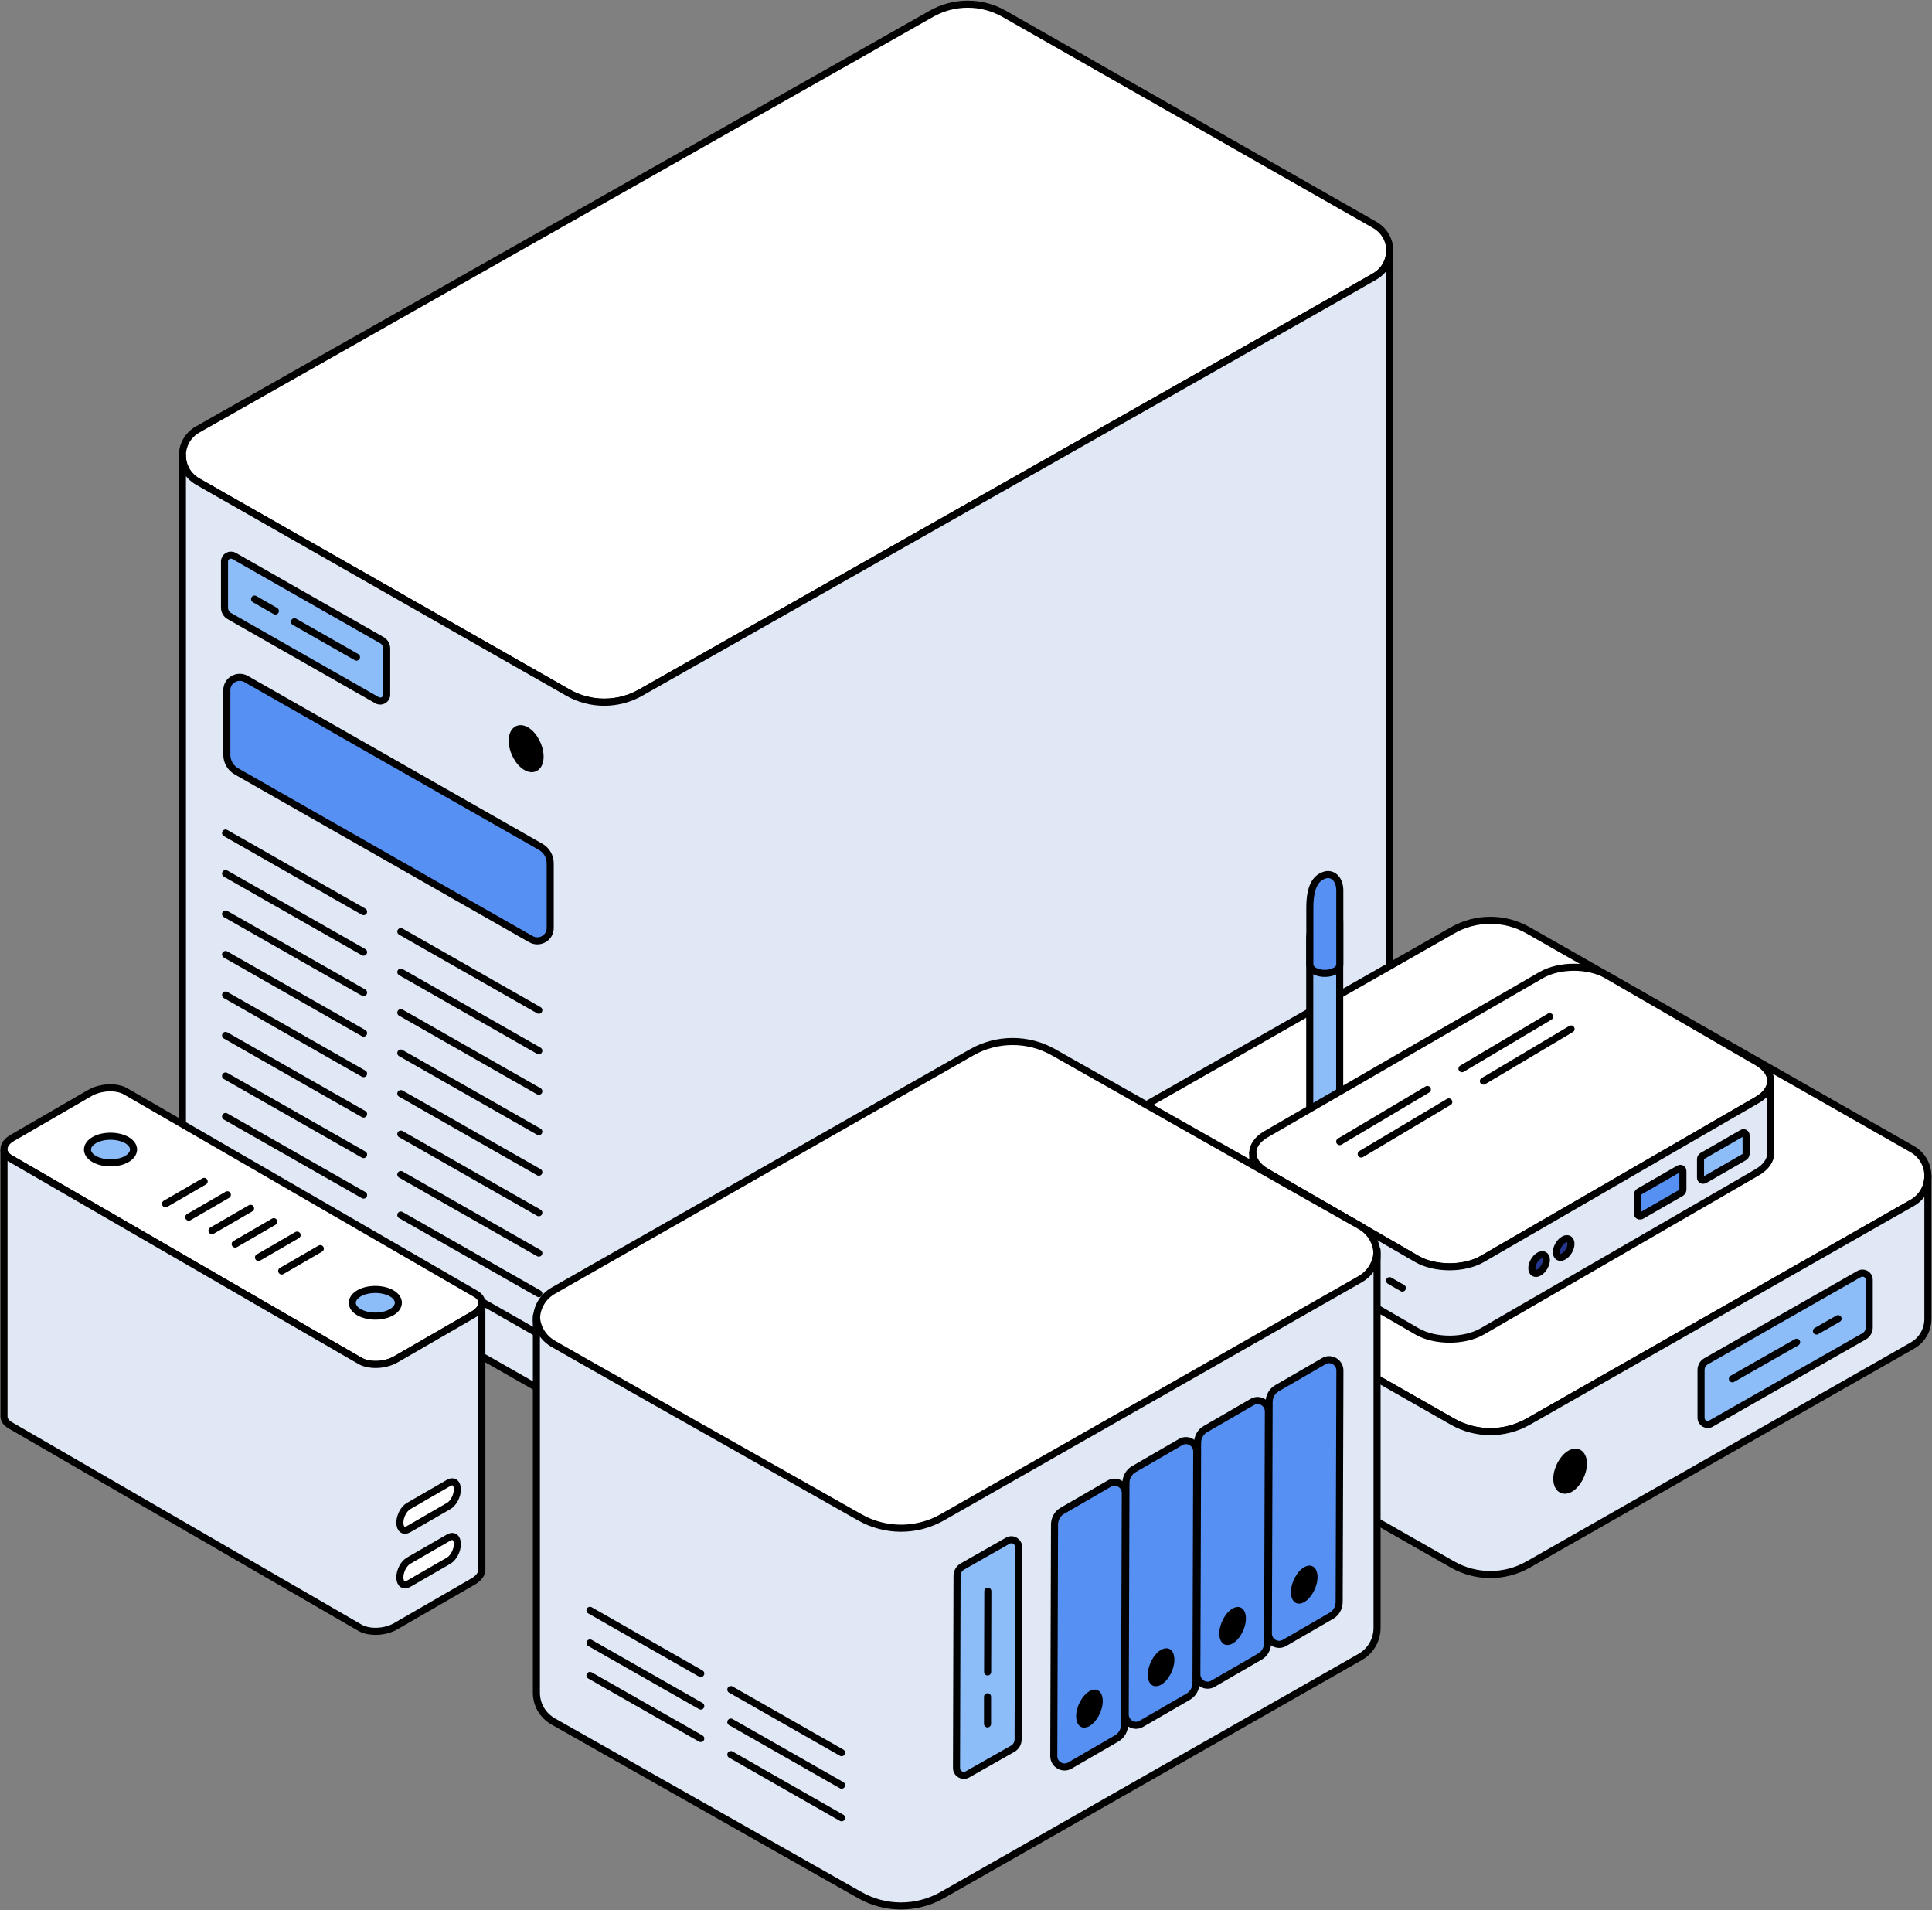 <?xml version="1.0" encoding="UTF-8"?>
<svg id="Layer_2" xmlns="http://www.w3.org/2000/svg" xmlns:xlink="http://www.w3.org/1999/xlink" viewBox="0 0 183.12 181">
  <rect x="0" y="0" width="183.12" height="181" fill="#808080" stroke="none"/>
  <defs>
    <style>
      .cls-1, .cls-2 {
        fill: none;
      }

      .cls-3, .cls-4, .cls-5, .cls-6, .cls-7, .cls-2, .cls-8, .cls-9 {
        stroke: #000;
        stroke-width: .67px;
      }

      .cls-3, .cls-4, .cls-6, .cls-2, .cls-8, .cls-9 {
        stroke-linecap: round;
      }

      .cls-3, .cls-4, .cls-2, .cls-8, .cls-9 {
        stroke-linejoin: round;
      }

      .cls-3, .cls-6 {
        fill: #e0e7f5;
      }

      .cls-4 {
        fill: #5590f2;
      }

      .cls-5 {
        fill: #27378d;
      }

      .cls-5, .cls-6, .cls-7 {
        stroke-miterlimit: 10;
      }

      .cls-8 {
        fill: #fff;
      }

      .cls-9 {
        fill: #8dbdf9;
      }

      .cls-10 {
        clip-path: url(#clippath);
      }
    </style>
    <clipPath id="clippath">
      <rect class="cls-1" width="183.12" height="181"/>
    </clipPath>
  </defs>
  <g id="Layer_1-2" data-name="Layer_1">
    <g class="cls-10">
      <g>
        <path class="cls-8" d="M131.71,23.66v.18c-.02.93-.51,1.84-1.44,2.37l-2.66,1.52-66.88,37.89c-2.14,1.22-4.76,1.22-6.91,0l-32.43-18.48-2.66-1.52c-.96-.54-1.44-1.5-1.44-2.46s.48-1.91,1.44-2.46L88.27,1.31c2.14-1.22,4.77-1.22,6.91,0l35.1,19.99c.93.53,1.42,1.44,1.44,2.37h0Z"/>
        <path class="cls-3" d="M131.71,23.85v67.54c-.02.93-.51,1.84-1.44,2.37l-69.54,39.41c-2.14,1.22-4.76,1.22-6.91,0l-35.09-20c-.96-.54-1.44-1.5-1.44-2.46V43.17c0,.96.48,1.91,1.44,2.46l2.66,1.52,32.43,18.48c2.14,1.22,4.77,1.22,6.91,0L127.62,27.73l2.66-1.52c.93-.53,1.42-1.44,1.44-2.37Z"/>
        <path class="cls-9" d="M35.73,66.35l-13.99-7.97c-.28-.16-.46-.46-.46-.79v-4.38c0-.47.51-.76.92-.52l13.99,7.97c.28.16.46.46.46.79v4.38c0,.47-.51.76-.92.52Z"/>
        <path class="cls-2" d="M27.91,58.92l5.88,3.35"/>
        <path class="cls-2" d="M24.13,56.77l1.97,1.13"/>
        <path class="cls-7" d="M51.19,71.7c0,.96-.59,1.4-1.32.98-.73-.42-1.32-1.53-1.32-2.49s.59-1.4,1.32-.98c.73.42,1.32,1.53,1.32,2.49Z"/>
        <path class="cls-2" d="M51.07,126.43l-13.08-7.45"/>
        <path class="cls-2" d="M51.07,122.59l-13.08-7.45"/>
        <path class="cls-2" d="M51.07,118.75l-13.08-7.45"/>
        <path class="cls-2" d="M51.07,114.92l-13.08-7.45"/>
        <path class="cls-2" d="M51.07,111.08l-13.08-7.45"/>
        <path class="cls-2" d="M51.07,107.24l-13.08-7.45"/>
        <path class="cls-2" d="M51.07,103.41l-13.08-7.45"/>
        <path class="cls-2" d="M51.07,99.57l-13.08-7.45"/>
        <path class="cls-2" d="M51.07,95.73l-13.08-7.45"/>
        <path class="cls-2" d="M34.46,117.09l-13.08-7.45"/>
        <path class="cls-2" d="M34.46,113.25l-13.08-7.45"/>
        <path class="cls-2" d="M34.46,109.41l-13.08-7.45"/>
        <path class="cls-2" d="M34.46,105.57l-13.08-7.45"/>
        <path class="cls-2" d="M34.46,101.74l-13.08-7.45"/>
        <path class="cls-2" d="M34.46,97.9l-13.08-7.45"/>
        <path class="cls-2" d="M34.46,94.06l-13.08-7.45"/>
        <path class="cls-2" d="M34.46,90.23l-13.08-7.45"/>
        <path class="cls-2" d="M34.46,86.39l-13.08-7.45"/>
        <path class="cls-4" d="M50.31,88.99l-27.89-15.89c-.57-.32-.92-.92-.92-1.57v-6.14c0-.93,1.02-1.51,1.84-1.04l27.89,15.89c.57.32.92.92.92,1.57v6.14c0,.93-1.02,1.51-1.84,1.04Z"/>
        <path class="cls-8" d="M45.67,123.47c0,.38-.28.79-.83,1.11l-7.34,4.24c-1,.58-2.51.64-3.38.14L.96,109.76c-.36-.21-.56-.49-.58-.79v-.13c.03-.37.3-.74.82-1.03l7.34-4.25c1-.57,2.51-.64,3.37-.14l33.18,19.19c.39.23.58.53.58.84Z"/>
        <path class="cls-6" d="M45.67,123.47v25.29c0,.38-.28.79-.83,1.11l-7.34,4.24c-1,.58-2.51.64-3.38.14L.96,135.06c-.36-.21-.56-.49-.58-.79v-25.29c.02.29.21.57.58.79l33.17,19.19c.87.5,2.37.44,3.38-.14l7.34-4.24c.55-.32.83-.72.83-1.11Z"/>
        <path class="cls-2" d="M26.7,120.44l3.66-2.12"/>
        <path class="cls-2" d="M24.5,119.16l3.66-2.12"/>
        <path class="cls-2" d="M22.29,117.89l3.66-2.12"/>
        <path class="cls-2" d="M20.09,116.62l3.66-2.12"/>
        <path class="cls-2" d="M17.89,115.34l3.66-2.12"/>
        <path class="cls-2" d="M15.69,114.07l3.66-2.12"/>
        <path class="cls-9" d="M12.02,108.04c.85.49.85,1.29,0,1.79-.85.49-2.23.49-3.09,0-.85-.49-.85-1.29,0-1.79.85-.49,2.23-.49,3.09,0Z"/>
        <path class="cls-9" d="M37.12,122.56c.85.49.85,1.29,0,1.79-.85.49-2.23.49-3.09,0-.85-.49-.85-1.29,0-1.79.85-.49,2.23-.49,3.09,0Z"/>
        <path class="cls-8" d="M38.72,150.09l3.81-2.2c.45-.26.82-.96.82-1.57s-.36-.88-.82-.62l-3.81,2.2c-.45.26-.82.96-.82,1.57s.36.88.82.62Z"/>
        <path class="cls-8" d="M38.72,144.91l3.81-2.2c.45-.26.82-.96.82-1.57s-.36-.88-.82-.62l-3.81,2.2c-.45.26-.82.96-.82,1.57s.36.88.82.62Z"/>
        <path class="cls-8" d="M99.79,111.34v.19c.03.96.53,1.91,1.49,2.46l2.76,1.57,33.64,19.16c2.22,1.26,4.94,1.26,7.16,0l33.64-19.16,2.76-1.57c1-.56,1.49-1.56,1.49-2.55s-.5-1.98-1.49-2.55l-36.4-20.73c-2.22-1.27-4.95-1.27-7.16,0l-36.4,20.73c-.97.55-1.47,1.5-1.49,2.46h0Z"/>
        <path class="cls-3" d="M99.79,111.53v13.53c.03.96.53,1.91,1.49,2.46l36.4,20.74c2.22,1.26,4.94,1.26,7.16,0l36.4-20.74c1-.56,1.49-1.56,1.49-2.55v-13.53c0,.99-.5,1.98-1.49,2.55l-2.76,1.57-33.64,19.16c-2.22,1.26-4.95,1.26-7.16,0l-33.64-19.16-2.76-1.57c-.97-.55-1.47-1.49-1.49-2.46Z"/>
        <path class="cls-9" d="M162.18,134.9l14.51-8.27c.29-.17.48-.48.48-.82v-4.54c0-.48-.53-.79-.96-.54l-14.51,8.27c-.29.17-.47.48-.47.82v4.54c0,.48.53.79.96.54Z"/>
        <path class="cls-2" d="M170.29,127.19l-6.09,3.47"/>
        <path class="cls-2" d="M174.22,124.96l-2.05,1.17"/>
        <path class="cls-7" d="M147.56,140.13c0,.91.56,1.33,1.26.94.69-.4,1.26-1.46,1.26-2.37s-.56-1.34-1.26-.94c-.69.4-1.26,1.46-1.26,2.37Z"/>
        <path class="cls-2" d="M119.57,131.42l-13.56-7.73"/>
        <path class="cls-2" d="M129.98,137.35l-5.28-3.01"/>
        <path class="cls-9" d="M124.15,109.7l2.83-1.64v-20.7c0-1.04-.63-1.9-1.42-1.45-.79.45-1.42,2.04-1.42,3.09v20.7Z"/>
        <path class="cls-4" d="M124.15,91.42v-5.41c0-1.98.55-2.82,1.42-3.09.75-.23,1.42.4,1.42,1.45v7.05c0,.06-.01.12-.04.18-.06.15-.18.29-.38.4-.55.32-1.45.32-2,0-.2-.12-.32-.25-.38-.4-.02-.06-.04-.12-.04-.18Z"/>
        <path class="cls-8" d="M118.75,109.26c0,.65.42,1.29,1.28,1.79l2.83,1.64,11.45,6.62c1.71.99,4.49.99,6.2,0l23.22-13.43,2.83-1.64c.86-.5,1.28-1.14,1.28-1.79s-.43-1.29-1.28-1.79l-7.69-4.45-6.59-3.81c-1.71-.99-4.49-.99-6.2,0l-6.59,3.81-19.47,11.26c-.86.5-1.28,1.14-1.28,1.79h0Z"/>
        <path class="cls-3" d="M118.74,109.25v6.86c0,.65.43,1.3,1.28,1.79l14.28,8.26c1.71.99,4.49.99,6.2,0l26.05-15.07c.85-.5,1.28-1.14,1.28-1.79v-6.86c0,.65-.43,1.29-1.28,1.79l-2.84,1.64-23.22,13.43c-1.71.99-4.49.99-6.2,0l-11.45-6.62-2.83-1.64c-.85-.5-1.28-1.14-1.28-1.79h0Z"/>
        <path class="cls-2" d="M131.71,121.36l1.21.7"/>
        <path class="cls-2" d="M125.57,117.81l4.75,2.75"/>
        <path class="cls-2" d="M121.62,115.52l2.72,1.58"/>
        <path class="cls-9" d="M161.55,111.82l3.77-2.17c.11-.07.18-.18.18-.31v-1.76c0-.19-.2-.3-.37-.21l-3.77,2.17c-.11.07-.18.18-.18.31v1.75c0,.19.2.31.36.21Z"/>
        <path class="cls-4" d="M155.56,115.21l3.77-2.17c.11-.07.18-.18.18-.32v-1.76c0-.19-.2-.3-.37-.21l-3.77,2.17c-.11.07-.18.18-.18.31v1.76c0,.19.2.3.37.21Z"/>
        <path class="cls-5" d="M148.9,117.87c0,.44-.31.97-.69,1.19-.38.22-.69.04-.69-.4s.31-.97.69-1.19c.38-.22.69-.04.69.4Z"/>
        <path class="cls-5" d="M146.57,119.39c0,.44-.31.97-.69,1.19-.38.22-.69.04-.69-.4s.31-.97.69-1.19c.38-.22.69-.04.69.4Z"/>
        <path class="cls-2" d="M138.57,101.27l8.31-4.93"/>
        <path class="cls-2" d="M140.6,102.45l8.31-4.94"/>
        <path class="cls-2" d="M126.98,108.18l8.31-4.94"/>
        <path class="cls-2" d="M129.02,109.36l8.3-4.94"/>
        <path class="cls-8" d="M50.84,124.97v.2c.03,1.05.57,2.07,1.63,2.67l3,1.71,26.03,14.72c2.41,1.37,5.38,1.37,7.8,0l36.6-20.85,3-1.71c1.08-.61,1.62-1.69,1.62-2.78s-.54-2.16-1.62-2.77l-29.02-16.43c-2.41-1.38-5.39-1.38-7.8,0l-39.61,22.56c-1.05.59-1.6,1.63-1.62,2.67h0Z"/>
        <path class="cls-3" d="M50.84,124.68v35.8c.03,1.05.57,2.08,1.63,2.67l29.03,16.44c2.41,1.37,5.38,1.37,7.8,0l39.6-22.56c1.08-.61,1.62-1.69,1.62-2.78v-35.8c0,1.09-.54,2.16-1.62,2.78l-3,1.71-36.6,20.85c-2.41,1.37-5.39,1.37-7.8,0l-26.03-14.72-3-1.71c-1.05-.59-1.6-1.62-1.63-2.67h0Z"/>
        <path class="cls-9" d="M96.55,146.62l-.05,18.21c0,.37-.2.71-.52.89l-4.29,2.43c-.46.26-1.03-.08-1.03-.61l.05-18.21c0-.37.2-.71.52-.89l4.29-2.44c.46-.26,1.03.08,1.03.61Z"/>
        <path class="cls-2" d="M93.61,158.44l.02-7.65"/>
        <path class="cls-2" d="M93.6,163.36v-2.57"/>
        <path class="cls-4" d="M99.88,166.4l.07-21.92c0-.55.28-1.06.75-1.32l4.44-2.57c.67-.39,1.52.11,1.52.9l-.07,21.93c0,.55-.28,1.05-.75,1.32l-4.44,2.57c-.67.39-1.52-.11-1.52-.9Z"/>
        <path class="cls-4" d="M106.65,162.46l.07-21.92c0-.55.28-1.05.75-1.32l4.44-2.57c.67-.39,1.52.11,1.52.9l-.07,21.92c0,.55-.28,1.05-.75,1.32l-4.44,2.57c-.67.39-1.52-.11-1.52-.9Z"/>
        <path class="cls-4" d="M113.44,158.66l.07-21.92c0-.55.28-1.06.75-1.32l4.44-2.57c.67-.39,1.52.11,1.52.9l-.07,21.92c0,.55-.28,1.06-.75,1.32l-4.44,2.57c-.67.39-1.52-.11-1.52-.9Z"/>
        <path class="cls-4" d="M120.22,154.79l.07-21.92c0-.55.28-1.05.75-1.32l4.44-2.57c.67-.39,1.52.11,1.52.9l-.07,21.92c0,.55-.28,1.06-.75,1.32l-4.44,2.57c-.67.39-1.52-.11-1.52-.9Z"/>
        <path class="cls-2" d="M79.77,172.26l-10.5-5.99"/>
        <path class="cls-2" d="M79.77,169.17l-10.5-5.98"/>
        <path class="cls-2" d="M79.77,166.09l-10.5-5.98"/>
        <path class="cls-2" d="M66.42,164.75l-10.5-5.98"/>
        <path class="cls-2" d="M66.42,161.67l-10.5-5.98"/>
        <path class="cls-2" d="M66.42,158.59l-10.5-5.99"/>
        <path d="M102,162.63c0,.91.56,1.33,1.26.94.69-.4,1.26-1.46,1.26-2.37s-.56-1.34-1.26-.94c-.69.4-1.26,1.46-1.26,2.37Z"/>
        <path d="M108.79,158.71c0,.91.56,1.33,1.26.94.7-.4,1.26-1.46,1.26-2.37s-.56-1.33-1.26-.94c-.7.4-1.26,1.46-1.26,2.37Z"/>
        <path d="M115.57,154.8c0,.91.56,1.33,1.26.94.7-.4,1.26-1.46,1.26-2.37s-.56-1.34-1.26-.94c-.7.4-1.26,1.46-1.26,2.37Z"/>
        <path d="M122.36,150.88c0,.91.56,1.33,1.26.94.69-.4,1.26-1.46,1.26-2.37s-.56-1.34-1.26-.94c-.7.4-1.26,1.46-1.26,2.37Z"/>
      </g>
    </g>
  </g>
</svg>
